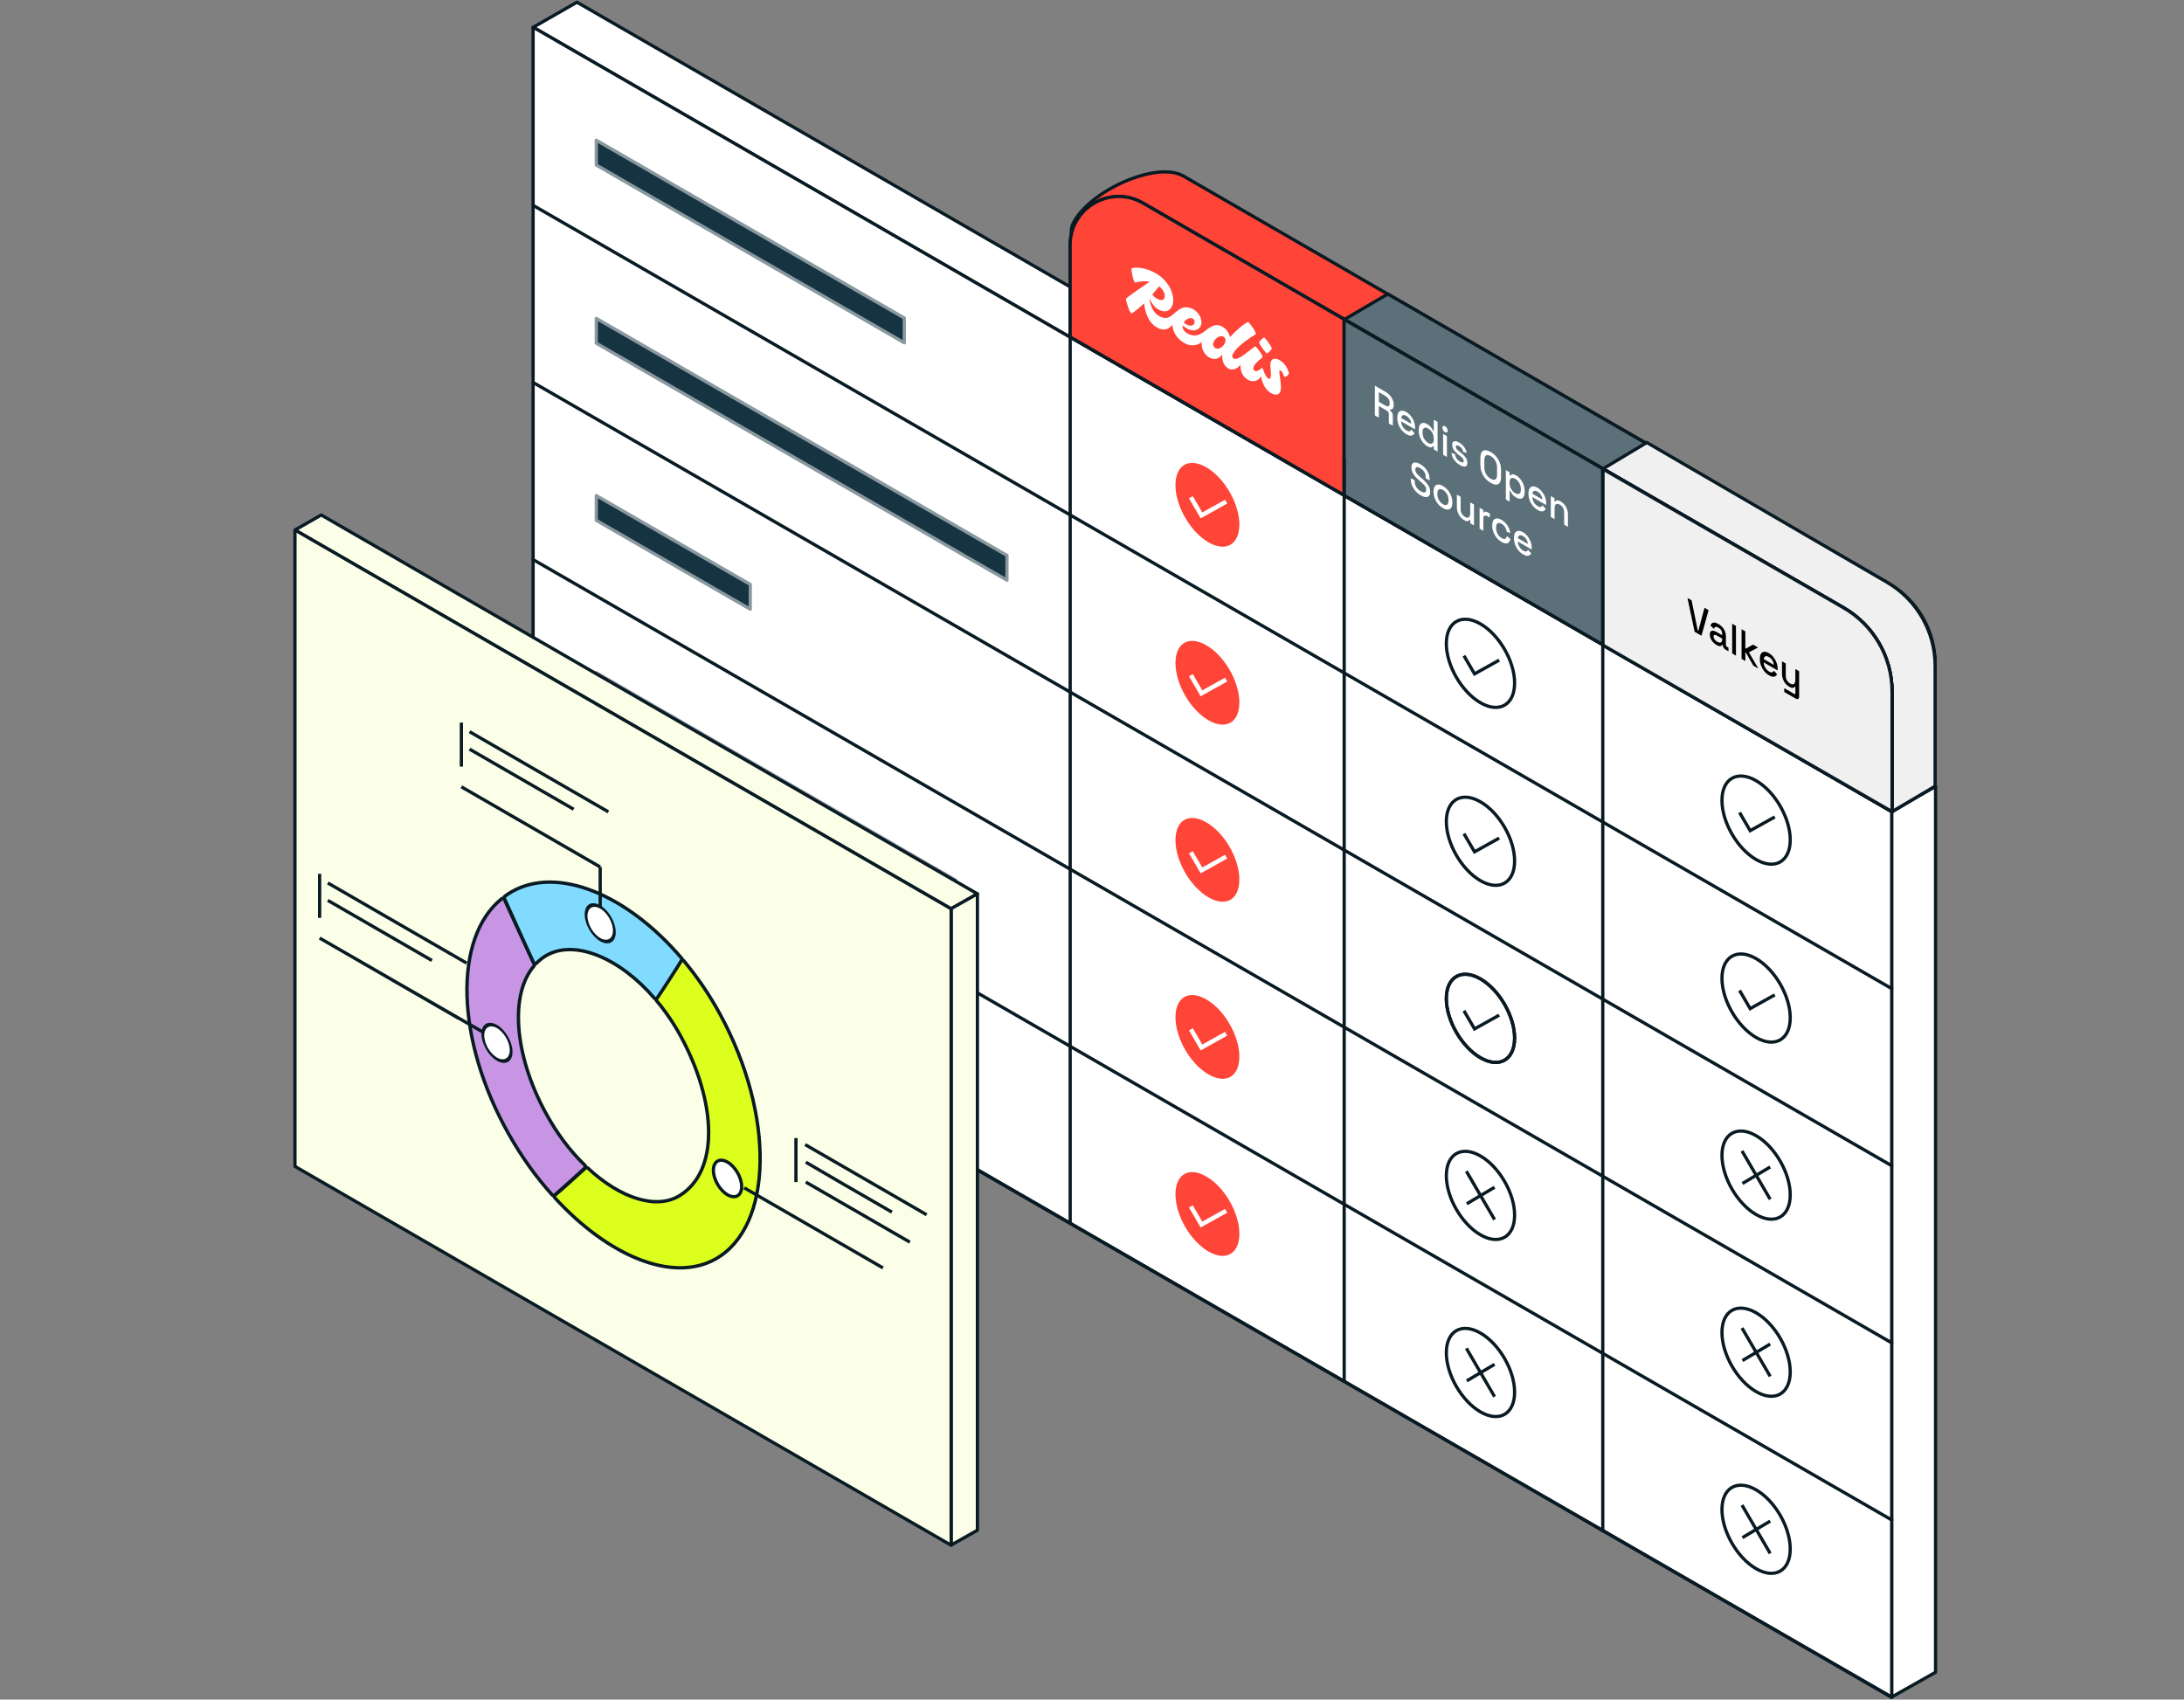 <svg xmlns="http://www.w3.org/2000/svg" fill="none" viewBox="0 0 496 386" height="386" width="496">
<rect x="0" y="0" width="496" height="386" fill="#808080" stroke="none"/>
<path stroke-linejoin="round" stroke-linecap="round" stroke-width="0.734" stroke="#091A23" fill="white" d="M121.083 6.203L429.626 184.297L439.573 178.6L131.029 0.5L121.083 6.203Z"></path>
<path stroke-linejoin="round" stroke-linecap="round" stroke-width="0.734" stroke="#091A23" fill="white" d="M429.599 385.417L439.576 379.789V178.6L429.599 184.222L429.599 385.417Z"></path>
<path stroke-linejoin="round" stroke-linecap="round" stroke-width="0.734" stroke="#091A23" fill="white" d="M121.071 207.386L429.62 385.5V184.296L121.071 6.176L121.071 207.386Z"></path>
<path stroke-miterlimit="10" stroke-width="0.734" stroke="#091A23" d="M332.472 229.551L334.88 233.676L340.476 230.552M343.978 235.751C343.978 240.696 340.506 242.7 336.224 240.228C331.942 237.755 328.47 231.743 328.47 226.798C328.47 221.853 331.942 219.849 336.224 222.321C340.506 224.793 343.978 230.806 343.978 235.751Z"></path>
<path fill="#FF4438" d="M281.965 119.128C281.965 124.072 278.494 126.077 274.211 123.604C269.929 121.132 266.457 115.119 266.457 110.174C266.457 105.229 269.929 103.225 274.211 105.697C278.494 108.17 281.965 114.183 281.965 119.128Z"></path>
<path fill="#FF4438" d="M270.459 112.928L272.867 117.052L278.463 113.929"></path>
<path stroke-miterlimit="10" stroke="white" d="M270.459 112.928L272.867 117.052L278.463 113.929M281.965 119.128C281.965 124.072 278.494 126.077 274.211 123.604C269.929 121.132 266.457 115.119 266.457 110.174C266.457 105.229 269.929 103.225 274.211 105.697C278.494 108.17 281.965 114.183 281.965 119.128Z"></path>
<path fill="#FF4438" d="M281.965 159.54C281.965 164.484 278.494 166.489 274.211 164.016C269.929 161.544 266.457 155.531 266.457 150.586C266.457 145.641 269.929 143.637 274.211 146.109C278.494 148.582 281.965 154.595 281.965 159.54Z"></path>
<path fill="#FF4438" d="M270.459 153.34L272.867 157.464L278.463 154.341"></path>
<path stroke-miterlimit="10" stroke="white" d="M270.459 153.34L272.867 157.464L278.463 154.341M281.965 159.54C281.965 164.484 278.494 166.489 274.211 164.016C269.929 161.544 266.457 155.531 266.457 150.586C266.457 145.641 269.929 143.637 274.211 146.109C278.494 148.582 281.965 154.595 281.965 159.54Z"></path>
<path fill="#FF4438" d="M281.965 199.754C281.965 204.699 278.494 206.704 274.211 204.231C269.929 201.759 266.457 195.746 266.457 190.801C266.457 185.856 269.929 183.852 274.211 186.324C278.494 188.797 281.965 194.81 281.965 199.754Z"></path>
<path fill="#FF4438" d="M270.459 193.555L272.867 197.679L278.463 194.556"></path>
<path stroke-miterlimit="10" stroke="white" d="M270.459 193.555L272.867 197.679L278.463 194.556M281.965 199.754C281.965 204.699 278.494 206.704 274.211 204.231C269.929 201.759 266.457 195.746 266.457 190.801C266.457 185.856 269.929 183.852 274.211 186.324C278.494 188.797 281.965 194.81 281.965 199.754Z"></path>
<path fill="#FF4438" d="M281.965 239.969C281.965 244.914 278.494 246.919 274.211 244.446C269.929 241.974 266.457 235.961 266.457 231.016C266.457 226.071 269.929 224.067 274.211 226.539C278.494 229.012 281.965 235.025 281.965 239.969Z"></path>
<path fill="#FF4438" d="M270.459 233.77L272.867 237.894L278.463 234.771"></path>
<path stroke-miterlimit="10" stroke="white" d="M270.459 233.77L272.867 237.894L278.463 234.771M281.965 239.969C281.965 244.914 278.494 246.919 274.211 244.446C269.929 241.974 266.457 235.961 266.457 231.016C266.457 226.071 269.929 224.067 274.211 226.539C278.494 229.012 281.965 235.025 281.965 239.969Z"></path>
<path fill="#FF4438" d="M281.965 280.184C281.965 285.129 278.494 287.133 274.211 284.661C269.929 282.189 266.457 276.176 266.457 271.231C266.457 266.286 269.929 264.282 274.211 266.754C278.494 269.227 281.965 275.24 281.965 280.184Z"></path>
<path fill="#FF4438" d="M270.459 273.985L272.867 278.109L278.463 274.986"></path>
<path stroke-miterlimit="10" stroke="white" d="M270.459 273.985L272.867 278.109L278.463 274.986M281.965 280.184C281.965 285.129 278.494 287.133 274.211 284.661C269.929 282.189 266.457 276.176 266.457 271.231C266.457 266.286 269.929 264.282 274.211 266.754C278.494 269.227 281.965 275.24 281.965 280.184Z"></path>
<path stroke-linejoin="round" stroke-linecap="round" stroke-width="0.734" stroke="#091A23" fill="white" d="M429.612 184.298V157.071C429.612 149.203 425.414 141.932 418.6 137.998L367.401 108.437L321.709 82.056C314.368 77.817 305.191 83.116 305.191 91.593L305.191 112.464L367.401 148.381L429.612 184.298Z"></path>
<path stroke-linejoin="round" stroke-linecap="round" stroke-width="0.734" stroke="#091A23" fill="#FF4438" d="M429.609 184.298V157.072C429.609 149.203 425.411 141.932 418.597 137.998L367.398 108.438L367.398 148.381L429.609 184.298Z"></path>
<path stroke-linejoin="round" stroke-linecap="round" stroke-width="0.734" stroke="#091A23" fill="#FF4438" d="M439.478 178.547V150.752C439.478 143.235 435.469 136.289 428.959 132.528L268.784 39.995C262.585 36.414 247.185 43.495 243.686 50.782C242.842 52.541 243.489 54.534 244.473 56.219L252.997 70.82L242.971 76.457L341.367 133.143L429.737 184.302L439.478 178.547Z"></path>
<path stroke-linejoin="round" stroke-linecap="round" stroke-width="0.734" stroke="#091A23" fill="#5C707A" d="M439.479 178.548V151.316C439.479 143.45 435.284 136.182 428.473 132.246L315.164 66.774L305.319 72.562V112.453L429.738 184.302L439.479 178.548Z"></path>
<path stroke-linejoin="round" stroke-linecap="round" stroke-width="0.734" stroke="#091A23" fill="#F0F0F0" d="M439.479 178.548V151.271C439.479 143.429 435.309 136.179 428.532 132.235L374 100.5L364 106.5V146.5L429.738 184.302L439.479 178.548Z"></path>
<path stroke-linejoin="round" stroke-linecap="round" stroke-width="0.734" stroke="#091A23" fill="white" d="M429.692 184.328V157.098C429.692 149.231 425.497 141.962 418.685 138.027L305.248 72.49L259.556 46.109C252.214 41.87 243.037 47.169 243.037 55.646L243.037 76.517L305.248 112.434L429.692 184.328Z"></path>
<path stroke-linejoin="round" stroke-linecap="round" stroke-width="0.734" stroke="#091A23" fill="#FF4438" d="M429.692 184.328V157.099C429.692 149.232 425.496 141.962 418.684 138.027L336.365 90.479L259.558 46.114C252.216 41.874 243.037 47.172 243.037 55.65L243.037 76.517L336.365 130.423L429.692 184.328Z"></path>
<path stroke-linejoin="round" stroke-linecap="round" stroke-width="0.734" stroke="#091A23" fill="#5C707A" d="M429.697 184.328V157.102C429.697 149.233 425.499 141.962 418.684 138.028L305.239 72.539L305.239 112.483L429.697 184.328Z"></path>
<path stroke-linejoin="round" stroke-linecap="round" stroke-width="0.734" stroke="#091A23" fill="#F0F0F0" d="M429.697 184.328V157.109C429.697 149.236 425.495 141.962 418.675 138.029L364 106.5V146.5L429.697 184.328Z"></path>
<path stroke-width="0.734" stroke="#091A23" d="M364 106L364 348"></path>
<path stroke-linejoin="round" stroke-linecap="round" stroke-width="0.734" stroke="#091A23" d="M121.095 46.65L429.62 224.523"></path>
<path stroke-linejoin="round" stroke-linecap="round" stroke-width="0.734" stroke="#091A23" d="M121.095 86.876L429.62 264.749"></path>
<path stroke-linejoin="round" stroke-linecap="round" stroke-width="0.734" stroke="#091A23" d="M121.095 127.1L429.62 304.974"></path>
<path stroke-linejoin="round" stroke-linecap="round" stroke-width="0.734" stroke="#091A23" d="M121.095 167.325L429.62 345.198"></path>
<path stroke-linejoin="round" stroke-linecap="round" stroke-width="0.734" stroke="#091A23" d="M121.095 207.55L429.62 385.423"></path>
<path stroke-linejoin="round" stroke-linecap="round" stroke-width="0.734" stroke="#8A99A0" fill="#163341" d="M135.416 31.845L135.412 37.476L182.051 64.393L205.37 77.851L205.374 72.225L182.055 58.765L135.416 31.845Z"></path>
<path stroke-linejoin="round" stroke-linecap="round" stroke-width="0.734" stroke="#8A99A0" fill="#163341" d="M135.412 77.938L228.69 131.772L228.694 126.147L135.416 72.308L135.412 77.938Z"></path>
<path stroke-linejoin="round" stroke-linecap="round" stroke-width="0.734" stroke="#8A99A0" fill="#163341" d="M135.416 112.542L135.412 118.172L158.731 131.631L170.391 138.36L170.395 132.732L158.735 126.002L135.416 112.542Z"></path>
<path stroke-linejoin="round" stroke-linecap="round" stroke-width="0.734" stroke="#8A99A0" fill="#163341" d="M135.416 152.778L135.412 158.409L182.051 185.325L205.37 198.784L217.03 205.513L217.034 199.888L205.374 193.158L182.055 179.698L135.416 152.778Z"></path>
<path stroke-linejoin="round" stroke-linecap="round" stroke-width="0.734" stroke="#091A23" fill="#163341" d="M135.416 193.015L135.412 198.646L182.051 225.562L205.37 239.021L205.374 233.395L182.055 219.935L135.416 193.015Z"></path>
<path stroke-width="0.734" stroke="#091A23" d="M305.274 104.065L305.274 313.888"></path>
<path stroke-width="0.734" stroke="#091A23" d="M243.043 76.787V278.063"></path>
<path stroke-miterlimit="10" stroke-width="0.734" stroke="#091A23" d="M395.069 184.531L397.476 188.655L403.073 185.532M406.574 190.731C406.574 195.676 403.103 197.68 398.821 195.208C394.538 192.735 391.067 186.722 391.067 181.778C391.067 176.833 394.538 174.829 398.821 177.301C403.103 179.773 406.574 185.786 406.574 190.731Z"></path>
<path stroke-miterlimit="10" stroke-width="0.734" stroke="#091A23" d="M395.069 224.943L397.476 229.067L403.073 225.944M406.574 231.143C406.574 236.088 403.103 238.092 398.821 235.62C394.538 233.147 391.067 227.135 391.067 222.19C391.067 217.245 394.538 215.241 398.821 217.713C403.103 220.185 406.574 226.198 406.574 231.143Z"></path>
<path stroke-miterlimit="10" stroke-width="0.734" stroke="#091A23" d="M395.713 268.785L402.022 265.033M395.619 261.39L402.023 272.372M406.574 271.358C406.574 276.303 403.103 278.307 398.821 275.835C394.538 273.362 391.067 267.349 391.067 262.405C391.067 257.46 394.538 255.456 398.821 257.928C403.103 260.4 406.574 266.413 406.574 271.358Z"></path>
<path stroke-miterlimit="10" stroke-width="0.734" stroke="#091A23" d="M395.713 309L402.022 305.248M395.619 301.605L402.023 312.587M406.574 311.573C406.574 316.518 403.103 318.522 398.821 316.05C394.538 313.577 391.067 307.564 391.067 302.62C391.067 297.675 394.538 295.67 398.821 298.143C403.103 300.615 406.574 306.628 406.574 311.573Z"></path>
<path stroke-miterlimit="10" stroke-width="0.734" stroke="#091A23" d="M395.713 349.215L402.022 345.463M395.619 341.82L402.023 352.802M406.574 351.788C406.574 356.733 403.103 358.737 398.821 356.265C394.538 353.792 391.067 347.779 391.067 342.834C391.067 337.89 394.538 335.885 398.821 338.358C403.103 340.83 406.574 346.843 406.574 351.788Z"></path>
<path stroke-miterlimit="10" stroke-width="0.734" stroke="#091A23" d="M332.472 148.924L334.88 153.049L340.476 149.925M343.978 155.124C343.978 160.069 340.506 162.073 336.224 159.601C331.942 157.128 328.47 151.116 328.47 146.171C328.47 141.226 331.942 139.222 336.224 141.694C340.506 144.167 343.978 150.179 343.978 155.124Z"></path>
<path stroke-miterlimit="10" stroke-width="0.734" stroke="#091A23" d="M332.472 189.337L334.88 193.461L340.476 190.338M343.978 195.536C343.978 200.481 340.506 202.485 336.224 200.013C331.942 197.541 328.47 191.528 328.47 186.583C328.47 181.638 331.942 179.634 336.224 182.106C340.506 184.579 343.978 190.591 343.978 195.536Z"></path>
<path stroke-miterlimit="10" stroke-width="0.734" stroke="#091A23" d="M343.978 235.751C343.978 240.696 340.506 242.7 336.224 240.228C331.942 237.755 328.47 231.743 328.47 226.798C328.47 221.853 331.942 219.849 336.224 222.321C340.506 224.793 343.978 230.806 343.978 235.751Z"></path>
<path stroke-miterlimit="10" stroke-width="0.734" stroke="#091A23" d="M333.117 273.393L339.426 269.641M333.022 265.998L339.426 276.98M343.978 275.966C343.978 280.911 340.506 282.915 336.224 280.443C331.942 277.97 328.47 271.957 328.47 267.013C328.47 262.068 331.942 260.064 336.224 262.536C340.506 265.008 343.978 271.021 343.978 275.966Z"></path>
<path stroke-miterlimit="10" stroke-width="0.734" stroke="#091A23" d="M333.117 313.608L339.426 309.856M333.022 306.213L339.426 317.195M343.978 316.181C343.978 321.126 340.506 323.13 336.224 320.658C331.942 318.185 328.47 312.172 328.47 307.228C328.47 302.283 331.942 300.278 336.224 302.751C340.506 305.223 343.978 311.236 343.978 316.181Z"></path>
<g clip-path="url(#clip0_126_2479)">
<path fill="white" d="M283.469 73.091C284.602 74.298 285.415 75.854 285.192 75.946C284.346 76.343 281.523 78.268 280.406 79.742C280.119 80.129 279.848 80.58 279.848 80.875C279.848 81.151 279.991 81.326 280.151 81.419C281.203 82.026 283.709 79.53 285.128 78.618C286.022 79.557 286.931 80.985 286.707 81.169C285.527 82.109 284.634 82.92 284.634 83.675C284.634 83.877 284.697 84.044 284.936 84.182C285.383 84.44 285.798 84.218 286.484 83.638C286.628 83.518 286.804 83.62 286.915 83.997C287.219 85.019 287.665 85.738 288.016 85.941C288.431 86.18 288.638 85.877 288.638 85.232C288.638 84.458 288.495 83.38 288.494 82.938C288.494 81.446 289.452 81.133 290.649 81.823C291.542 82.339 292.339 83.297 292.722 84.752C292.611 85.314 291.94 85.628 291.653 85.572C291.414 84.845 291.143 84.339 290.888 84.191C290.569 84.007 290.553 84.255 290.553 84.587C290.553 85.176 290.92 86.678 290.92 88.023C290.92 89.497 290.026 90.067 288.654 89.275C287.398 88.55 286.703 87.198 286.394 85.5C285.573 86.724 284.373 86.804 283.453 86.273C282.015 85.442 281.677 84.019 281.711 82.794C281.133 83.64 280.02 84.291 278.954 83.675C277.865 83.046 277.48 81.73 277.569 80.506C276.916 81.532 275.736 81.817 274.598 81.16C273.364 80.448 272.753 78.962 272.951 77.673C272.12 78.372 270.574 78.837 268.967 77.909C267.134 76.851 266.336 75.249 266.242 73.764C265.357 74.891 264.165 75.191 262.745 74.371C260.695 73.188 259.962 70.66 259.855 68.877C259.095 69.613 258.24 70.338 257.192 71.092C257.081 71.157 256.985 71.175 256.874 71.111C256.507 70.898 255.757 68.587 255.709 67.859C256.135 67.342 259.611 65.018 261.059 63.989C260.08 63.765 259.071 63.862 257.799 64.184C257.575 64.239 256.953 62.204 256.969 60.923C258.437 60.518 260.67 61.016 262.473 62.056C264.994 63.512 266.446 65.971 266.446 68.218C266.446 70.097 265.09 71.378 263.112 70.31C262.083 69.747 261.424 68.7 261.087 67.682C261.127 68.978 261.7 70.877 263.239 71.765C265.026 72.797 265.824 71.931 267.164 70.771C268.185 69.905 269.366 69.296 271.089 70.291C272.142 70.899 272.86 72.069 272.86 73.211C272.859 74.593 271.456 75.698 269.494 74.566C269.158 74.372 268.852 74.144 268.594 73.894C268.588 73.948 268.584 74.004 268.584 74.059C268.584 74.703 268.792 75.21 269.701 75.735C271.041 76.509 272.301 76.316 273.833 75.045C275.333 73.792 276.465 73.524 277.662 74.215C278.469 74.681 279.083 75.541 279.353 76.548C280.957 74.8 282.317 73.69 283.469 73.091ZM277.87 76.472C276.928 75.928 275.509 77.172 275.508 78.203C275.508 78.535 275.667 78.848 276.002 79.041C277.039 79.64 278.332 78.213 278.332 77.329C278.332 76.96 278.157 76.638 277.87 76.472ZM270.897 72.373C270.257 72.004 269.291 72.483 268.837 73.223C269.005 73.394 269.202 73.549 269.413 73.671C270.546 74.326 271.312 73.773 271.312 73.109C271.312 72.815 271.153 72.521 270.897 72.373ZM263.229 65.038C262.692 65.697 262.192 66.314 261.687 66.906C261.961 67.243 262.309 67.581 262.761 67.841C263.606 68.33 264.531 68.329 264.532 67.243C264.532 66.583 264.177 65.77 263.229 65.038ZM287.107 76.611C288.064 77.624 288.957 79.079 288.829 79.245C288.462 79.733 287.904 80.203 287.697 80.322C286.74 79.309 285.846 77.873 285.973 77.688C286.324 77.172 286.899 76.73 287.107 76.611Z"></path>
</g>
<path fill="black" d="M384.859 143.477L383.233 135.801L384.167 136.34L385.584 143.241L385.692 143.304L387.101 138.034L388.035 138.573L386.417 144.377L384.859 143.477ZM389.851 146.494C389.557 146.324 389.293 146.114 389.059 145.864C388.831 145.617 388.648 145.341 388.509 145.036C388.376 144.734 388.309 144.423 388.309 144.102C388.309 143.775 388.376 143.544 388.509 143.409C388.648 143.271 388.834 143.215 389.068 143.241C389.307 143.27 389.576 143.371 389.876 143.544L391.126 144.266V143.958C391.126 143.682 391.054 143.419 390.91 143.169C390.765 142.919 390.543 142.707 390.243 142.534C389.948 142.364 389.723 142.314 389.568 142.384C389.412 142.455 389.309 142.604 389.259 142.832L388.459 142.072C388.526 141.853 388.631 141.683 388.776 141.561C388.926 141.436 389.123 141.38 389.368 141.393C389.612 141.406 389.907 141.512 390.251 141.711C390.785 142.019 391.204 142.418 391.51 142.909C391.816 143.4 391.968 143.934 391.968 144.512V146.465C391.968 146.658 392.046 146.799 392.202 146.889L392.552 147.091V147.919L391.91 147.548C391.715 147.436 391.557 147.287 391.435 147.101C391.313 146.915 391.251 146.722 391.251 146.523V146.494L391.126 146.422C391.082 146.493 391.015 146.566 390.926 146.643C390.837 146.72 390.707 146.757 390.535 146.754C390.362 146.745 390.135 146.658 389.851 146.494ZM389.976 145.748C390.321 145.947 390.599 145.995 390.81 145.893C391.021 145.784 391.126 145.53 391.126 145.132V145.036L389.926 144.343C389.698 144.212 389.515 144.163 389.376 144.199C389.237 144.228 389.168 144.351 389.168 144.569C389.168 144.787 389.24 145.002 389.384 145.214C389.529 145.426 389.726 145.604 389.976 145.748ZM393.387 148.401V141.663L394.245 142.159V148.896L393.387 148.401ZM395.519 149.632V142.895L396.378 143.39V147.231L396.511 147.308L398.128 146.393L399.27 147.053L397.195 148.155L399.337 151.836L398.203 151.182L396.511 148.232L396.378 148.155V150.128L395.519 149.632ZM401.758 153.369C401.341 153.128 400.977 152.819 400.666 152.44C400.355 152.055 400.11 151.628 399.933 151.16C399.76 150.688 399.674 150.209 399.674 149.721V149.605C399.674 149.111 399.76 148.731 399.933 148.465C400.105 148.192 400.344 148.045 400.649 148.022C400.961 147.996 401.319 148.101 401.725 148.335C402.119 148.563 402.464 148.864 402.758 149.24C403.058 149.612 403.292 150.026 403.459 150.481C403.625 150.937 403.709 151.405 403.709 151.887V152.262L400.549 150.438C400.561 150.861 400.68 151.264 400.908 151.646C401.141 152.024 401.43 152.313 401.775 152.512C402.097 152.698 402.339 152.754 402.5 152.681C402.667 152.61 402.794 152.491 402.883 152.324L403.592 153.157C403.514 153.292 403.4 153.415 403.25 153.528C403.106 153.643 402.914 153.699 402.675 153.696C402.436 153.693 402.13 153.584 401.758 153.369ZM400.558 149.682L402.833 150.996C402.811 150.624 402.7 150.281 402.5 149.966C402.3 149.645 402.039 149.392 401.716 149.206C401.394 149.02 401.13 148.97 400.925 149.057C400.725 149.14 400.602 149.349 400.558 149.682ZM405.217 157.156V156.29L407.509 157.613C407.665 157.703 407.743 157.652 407.743 157.459V155.996L407.609 155.919C407.559 156.019 407.482 156.099 407.376 156.16C407.276 156.218 407.14 156.235 406.968 156.213C406.795 156.19 406.579 156.104 406.317 155.953C406.006 155.773 405.728 155.533 405.484 155.231C405.239 154.93 405.048 154.591 404.909 154.216C404.77 153.84 404.7 153.45 404.7 153.046V150.188L405.559 150.683V153.465C405.559 153.876 405.648 154.232 405.826 154.533C406.004 154.828 406.251 155.067 406.568 155.25C406.918 155.452 407.198 155.48 407.409 155.332C407.626 155.188 407.735 154.859 407.735 154.346V151.939L408.593 152.435V158.152C408.593 158.441 408.518 158.629 408.368 158.715C408.224 158.805 408.023 158.776 407.768 158.629L405.217 157.156Z"></path>
<path fill="white" d="M312.244 94.337V87.6L314.695 89.015C315.056 89.223 315.373 89.48 315.645 89.785C315.923 90.086 316.137 90.415 316.287 90.771C316.443 91.13 316.521 91.496 316.521 91.868V91.974C316.521 92.398 316.432 92.687 316.254 92.841C316.082 92.991 315.87 93.046 315.62 93.004V93.158C315.831 93.293 316.001 93.474 316.129 93.702C316.257 93.923 316.32 94.175 316.32 94.458V96.691L315.412 96.166V94.077C315.412 93.904 315.373 93.744 315.295 93.596C315.217 93.449 315.092 93.325 314.92 93.226L313.145 92.201V94.857L312.244 94.337ZM313.145 91.257L314.595 92.095C314.917 92.281 315.167 92.332 315.345 92.249C315.523 92.159 315.612 91.95 315.612 91.623V91.546C315.612 91.219 315.523 90.911 315.345 90.622C315.173 90.33 314.923 90.089 314.595 89.9L313.145 89.063V91.257ZM319.42 98.615C319.003 98.374 318.639 98.065 318.328 97.686C318.017 97.301 317.772 96.874 317.594 96.406C317.422 95.934 317.336 95.455 317.336 94.967V94.851C317.336 94.357 317.422 93.977 317.594 93.711C317.767 93.438 318.006 93.291 318.311 93.268C318.622 93.242 318.981 93.347 319.387 93.581C319.781 93.809 320.126 94.11 320.42 94.486C320.72 94.858 320.954 95.272 321.12 95.727C321.287 96.183 321.37 96.651 321.37 97.132V97.508L318.211 95.684C318.222 96.108 318.342 96.51 318.57 96.892C318.803 97.27 319.092 97.559 319.437 97.758C319.759 97.944 320.001 98 320.162 97.927C320.328 97.856 320.456 97.737 320.545 97.57L321.254 98.403C321.176 98.538 321.062 98.661 320.912 98.774C320.767 98.889 320.576 98.945 320.337 98.942C320.098 98.939 319.792 98.83 319.42 98.615ZM318.22 94.928L320.495 96.242C320.473 95.87 320.362 95.527 320.162 95.212C319.962 94.891 319.701 94.638 319.378 94.452C319.056 94.266 318.792 94.216 318.586 94.303C318.386 94.386 318.264 94.595 318.22 94.928ZM324.104 101.319C323.765 101.124 323.451 100.846 323.162 100.487C322.873 100.127 322.64 99.717 322.462 99.255C322.29 98.79 322.204 98.3 322.204 97.787V97.643C322.204 97.136 322.29 96.749 322.462 96.483C322.635 96.216 322.865 96.07 323.154 96.045C323.443 96.019 323.76 96.106 324.104 96.305C324.371 96.459 324.593 96.626 324.771 96.805C324.955 96.988 325.105 97.174 325.221 97.364C325.338 97.546 325.427 97.72 325.488 97.883L325.621 97.96V95.323L326.48 95.819V102.556L325.638 102.07V101.396L325.505 101.319C325.399 101.464 325.238 101.557 325.021 101.598C324.81 101.643 324.504 101.55 324.104 101.319ZM324.346 100.593C324.718 100.808 325.024 100.846 325.263 100.708C325.507 100.573 325.63 100.249 325.63 99.736V99.649C325.63 99.142 325.51 98.682 325.271 98.268C325.032 97.854 324.724 97.538 324.346 97.32C323.979 97.108 323.674 97.07 323.429 97.205C323.19 97.343 323.071 97.665 323.071 98.172V98.259C323.071 98.772 323.19 99.236 323.429 99.649C323.674 100.066 323.979 100.381 324.346 100.593ZM327.744 103.286V98.541L328.602 99.036V103.782L327.744 103.286ZM328.177 98.146C328.011 98.05 327.869 97.907 327.752 97.718C327.641 97.525 327.585 97.33 327.585 97.131C327.585 96.932 327.641 96.803 327.752 96.746C327.869 96.685 328.011 96.702 328.177 96.799C328.35 96.898 328.491 97.044 328.602 97.237C328.714 97.423 328.769 97.615 328.769 97.814C328.769 98.013 328.714 98.144 328.602 98.209C328.491 98.266 328.35 98.246 328.177 98.146ZM331.56 105.624C331.038 105.322 330.604 104.937 330.26 104.469C329.915 104.001 329.704 103.471 329.626 102.881L330.427 103.122C330.471 103.41 330.546 103.662 330.652 103.877C330.757 104.092 330.888 104.277 331.043 104.431C331.205 104.588 331.377 104.719 331.56 104.825C331.833 104.982 332.041 105.042 332.185 105.003C332.335 104.968 332.411 104.854 332.411 104.662C332.411 104.469 332.341 104.288 332.202 104.118C332.063 103.948 331.858 103.755 331.585 103.54L331.302 103.319C331.024 103.101 330.771 102.871 330.543 102.631C330.316 102.39 330.135 102.135 330.002 101.865C329.868 101.596 329.802 101.31 329.802 101.009C329.802 100.56 329.946 100.297 330.235 100.22C330.524 100.136 330.907 100.232 331.385 100.508C331.846 100.775 332.224 101.115 332.519 101.529C332.819 101.939 333.013 102.376 333.102 102.838L332.302 102.635C332.252 102.318 332.147 102.055 331.985 101.846C331.824 101.631 331.624 101.455 331.385 101.317C331.152 101.182 330.968 101.128 330.835 101.153C330.702 101.172 330.635 101.272 330.635 101.452C330.635 101.644 330.699 101.822 330.827 101.986C330.96 102.153 331.138 102.323 331.36 102.496L331.652 102.722C331.947 102.95 332.216 103.186 332.461 103.43C332.705 103.673 332.897 103.932 333.036 104.204C333.18 104.48 333.252 104.779 333.252 105.099C333.252 105.574 333.1 105.855 332.794 105.942C332.488 106.028 332.077 105.922 331.56 105.624ZM338.548 109.658C337.831 109.244 337.261 108.685 336.839 107.979C336.417 107.266 336.205 106.471 336.205 105.592V104.013C336.205 103.134 336.417 102.585 336.839 102.367C337.261 102.143 337.831 102.237 338.548 102.651C339.265 103.065 339.834 103.628 340.256 104.34C340.684 105.049 340.898 105.844 340.898 106.723V108.301C340.898 109.18 340.684 109.73 340.256 109.952C339.834 110.17 339.265 110.072 338.548 109.658ZM338.548 108.725C339.009 108.991 339.365 109.042 339.615 108.879C339.865 108.709 339.99 108.354 339.99 107.815V106.16C339.99 105.621 339.865 105.125 339.615 104.672C339.365 104.214 339.009 103.851 338.548 103.585C338.098 103.325 337.745 103.278 337.489 103.445C337.233 103.606 337.106 103.955 337.106 104.494V106.15C337.106 106.689 337.233 107.189 337.489 107.651C337.745 108.107 338.098 108.465 338.548 108.725ZM341.989 113.435V106.765L342.831 107.251V107.935L342.964 108.012C343.07 107.861 343.228 107.763 343.439 107.718C343.656 107.676 343.965 107.771 344.365 108.002C344.709 108.201 345.023 108.478 345.307 108.835C345.596 109.194 345.826 109.606 345.998 110.071C346.176 110.533 346.265 111.021 346.265 111.534V111.679C346.265 112.192 346.179 112.582 346.007 112.848C345.834 113.108 345.604 113.251 345.315 113.277C345.026 113.302 344.709 113.216 344.365 113.017C344.098 112.863 343.873 112.694 343.689 112.511C343.506 112.328 343.359 112.147 343.248 111.968C343.137 111.781 343.048 111.605 342.981 111.438L342.848 111.361V113.931L341.989 113.435ZM344.115 112.006C344.492 112.224 344.801 112.264 345.04 112.126C345.279 111.988 345.398 111.663 345.398 111.149V111.063C345.398 110.556 345.276 110.094 345.031 109.677C344.793 109.263 344.487 108.948 344.115 108.734C343.748 108.522 343.442 108.483 343.198 108.618C342.959 108.756 342.839 109.078 342.839 109.585V109.672C342.839 110.185 342.959 110.649 343.198 111.063C343.442 111.48 343.748 111.794 344.115 112.006ZM349.213 115.816C348.796 115.575 348.432 115.265 348.121 114.887C347.81 114.502 347.565 114.075 347.387 113.607C347.215 113.135 347.129 112.656 347.129 112.168V112.052C347.129 111.558 347.215 111.178 347.387 110.912C347.56 110.639 347.799 110.491 348.104 110.469C348.415 110.443 348.774 110.548 349.179 110.782C349.574 111.01 349.919 111.311 350.213 111.687C350.513 112.059 350.747 112.473 350.913 112.928C351.08 113.384 351.163 113.852 351.163 114.333V114.709L348.004 112.885C348.015 113.308 348.135 113.711 348.363 114.093C348.596 114.471 348.885 114.76 349.229 114.959C349.552 115.145 349.793 115.201 349.955 115.128C350.121 115.057 350.249 114.938 350.338 114.771L351.047 115.604C350.969 115.739 350.855 115.862 350.705 115.975C350.56 116.09 350.369 116.146 350.13 116.143C349.891 116.14 349.585 116.031 349.213 115.816ZM348.012 112.129L350.288 113.443C350.266 113.071 350.155 112.728 349.955 112.413C349.755 112.092 349.493 111.839 349.171 111.653C348.849 111.467 348.585 111.417 348.379 111.504C348.179 111.587 348.057 111.796 348.012 112.129ZM352.197 117.404V112.659L353.039 113.145V113.857L353.172 113.934C353.25 113.786 353.389 113.687 353.589 113.636C353.789 113.584 354.086 113.672 354.481 113.9C354.792 114.08 355.067 114.319 355.306 114.617C355.55 114.919 355.742 115.257 355.881 115.633C356.02 116.002 356.089 116.392 356.089 116.802V119.651L355.231 119.156V116.384C355.231 115.973 355.142 115.62 354.964 115.325C354.786 115.023 354.542 114.783 354.231 114.603C353.875 114.398 353.589 114.367 353.372 114.511C353.161 114.659 353.055 114.989 353.055 115.503V117.899L352.197 117.404ZM322.653 112.482C322.214 112.228 321.825 111.914 321.486 111.538C321.147 111.163 320.881 110.746 320.686 110.287C320.497 109.825 320.403 109.344 320.403 108.843V108.603L321.295 109.118V109.358C321.295 109.833 321.417 110.26 321.661 110.638C321.911 111.02 322.242 111.33 322.653 111.567C323.07 111.808 323.384 111.89 323.595 111.813C323.806 111.729 323.912 111.527 323.912 111.206C323.912 110.995 323.862 110.792 323.762 110.6C323.662 110.407 323.52 110.22 323.337 110.037C323.153 109.848 322.934 109.644 322.678 109.426L322.37 109.161C321.998 108.843 321.672 108.531 321.395 108.223C321.122 107.911 320.911 107.587 320.761 107.25C320.611 106.914 320.536 106.549 320.536 106.158C320.536 105.76 320.619 105.468 320.786 105.282C320.958 105.099 321.195 105.017 321.495 105.037C321.795 105.056 322.148 105.183 322.553 105.417C322.959 105.651 323.32 105.94 323.637 106.283C323.959 106.63 324.212 107.013 324.395 107.433C324.579 107.854 324.67 108.301 324.67 108.776V109.122L323.779 108.608V108.261C323.779 107.972 323.726 107.708 323.62 107.467C323.52 107.23 323.378 107.016 323.195 106.827C323.012 106.638 322.798 106.472 322.553 106.331C322.198 106.126 321.92 106.052 321.72 106.11C321.525 106.164 321.428 106.342 321.428 106.644C321.428 106.849 321.47 107.043 321.553 107.226C321.642 107.406 321.77 107.586 321.936 107.765C322.103 107.945 322.312 108.139 322.562 108.348L322.87 108.612C323.248 108.927 323.581 109.244 323.87 109.565C324.159 109.88 324.387 110.213 324.554 110.566C324.721 110.919 324.804 111.298 324.804 111.702C324.804 112.106 324.715 112.408 324.537 112.607C324.365 112.809 324.118 112.903 323.795 112.891C323.473 112.871 323.092 112.735 322.653 112.482ZM327.699 115.395C327.288 115.158 326.921 114.85 326.599 114.471C326.282 114.089 326.032 113.662 325.849 113.191C325.666 112.719 325.574 112.233 325.574 111.733V111.588C325.574 111.088 325.666 110.711 325.849 110.457C326.032 110.197 326.282 110.06 326.599 110.043C326.921 110.031 327.288 110.143 327.699 110.38C328.111 110.618 328.477 110.929 328.8 111.314C329.122 111.699 329.375 112.127 329.558 112.599C329.742 113.064 329.833 113.547 329.833 114.047V114.192C329.833 114.692 329.742 115.073 329.558 115.332C329.375 115.592 329.122 115.729 328.8 115.741C328.477 115.748 328.111 115.632 327.699 115.395ZM327.699 114.509C328.077 114.728 328.383 114.766 328.616 114.625C328.855 114.481 328.975 114.161 328.975 113.667V113.581C328.975 113.087 328.858 112.634 328.625 112.224C328.391 111.806 328.083 111.487 327.699 111.266C327.327 111.051 327.021 111.016 326.782 111.16C326.549 111.301 326.432 111.619 326.432 112.113V112.199C326.432 112.694 326.549 113.149 326.782 113.566C327.021 113.98 327.327 114.294 327.699 114.509ZM332.478 118.106C332.166 117.926 331.889 117.685 331.644 117.384C331.4 117.082 331.208 116.744 331.069 116.368C330.93 115.993 330.861 115.6 330.861 115.189V112.34L331.719 112.836V115.617C331.719 116.028 331.808 116.384 331.986 116.686C332.164 116.981 332.411 117.22 332.728 117.403C333.078 117.605 333.358 117.632 333.57 117.485C333.786 117.334 333.895 117.002 333.895 116.489V114.092L334.753 114.588V119.333L333.911 118.847V118.134L333.778 118.057C333.7 118.205 333.561 118.308 333.361 118.365C333.161 118.417 332.867 118.33 332.478 118.106ZM336.022 120.065V115.32L336.864 115.806V116.365L336.998 116.442C337.064 116.281 337.17 116.198 337.314 116.191C337.464 116.182 337.648 116.24 337.864 116.365L338.356 116.649V117.544L337.831 117.241C337.553 117.08 337.325 117.038 337.148 117.115C336.97 117.186 336.881 117.404 336.881 117.77V120.561L336.022 120.065ZM341.008 123.079C340.614 122.851 340.255 122.548 339.933 122.169C339.616 121.794 339.363 121.369 339.174 120.894C338.991 120.422 338.899 119.93 338.899 119.416V119.291C338.899 118.778 338.991 118.395 339.174 118.141C339.363 117.884 339.616 117.751 339.933 117.742C340.255 117.729 340.614 117.836 341.008 118.064C341.403 118.292 341.739 118.569 342.017 118.897C342.295 119.224 342.517 119.574 342.684 119.946C342.856 120.321 342.967 120.69 343.017 121.053L342.183 120.774C342.156 120.546 342.097 120.32 342.008 120.095C341.919 119.87 341.794 119.66 341.633 119.465C341.472 119.269 341.269 119.1 341.025 118.959C340.786 118.821 340.569 118.76 340.375 118.776C340.186 118.789 340.036 118.882 339.925 119.055C339.813 119.222 339.758 119.473 339.758 119.806V119.893C339.758 120.227 339.813 120.544 339.925 120.846C340.036 121.147 340.186 121.414 340.375 121.645C340.569 121.879 340.786 122.065 341.025 122.203C341.386 122.411 341.661 122.464 341.85 122.362C342.039 122.253 342.158 122.046 342.208 121.741L343.042 122.443C342.975 122.732 342.856 122.965 342.684 123.141C342.517 123.321 342.295 123.414 342.017 123.42C341.739 123.42 341.403 123.307 341.008 123.079ZM345.916 125.912C345.499 125.672 345.135 125.362 344.824 124.984C344.513 124.599 344.268 124.172 344.091 123.703C343.918 123.232 343.832 122.752 343.832 122.264V122.149C343.832 121.655 343.918 121.275 344.091 121.008C344.263 120.736 344.502 120.588 344.807 120.566C345.119 120.54 345.477 120.644 345.883 120.878C346.277 121.106 346.622 121.408 346.916 121.783C347.216 122.155 347.45 122.569 347.616 123.025C347.783 123.48 347.867 123.949 347.867 124.43V124.805L344.707 122.982C344.718 123.405 344.838 123.808 345.066 124.189C345.299 124.568 345.588 124.857 345.933 125.056C346.255 125.242 346.497 125.298 346.658 125.224C346.825 125.154 346.952 125.035 347.041 124.868L347.75 125.701C347.672 125.835 347.558 125.959 347.408 126.071C347.264 126.187 347.072 126.243 346.833 126.24C346.594 126.236 346.288 126.127 345.916 125.912ZM344.716 122.226L346.991 123.54C346.969 123.168 346.858 122.824 346.658 122.51C346.458 122.189 346.197 121.936 345.874 121.75C345.552 121.563 345.288 121.514 345.082 121.6C344.882 121.684 344.76 121.892 344.716 122.226Z"></path>
<path stroke-linejoin="round" stroke-linecap="round" stroke-width="0.734" stroke="#091A23" fill="#FBFFE8" d="M66.99 120.372L216.012 206.409L221.969 202.997L72.947 116.957L66.99 120.372Z"></path>
<path stroke-linejoin="round" stroke-linecap="round" stroke-width="0.734" stroke="#091A23" fill="#FBFFE8" d="M216.003 350.898L221.978 347.528V202.997L216.003 206.364L216.003 350.898Z"></path>
<path stroke-linejoin="round" stroke-linecap="round" stroke-width="0.734" stroke="#091A23" fill="#FBFFE8" d="M66.99 264.903L216.012 350.94V206.409L66.99 120.369L66.99 264.903Z"></path>
<path stroke-linejoin="round" stroke-width="0.77" stroke="#091A23" fill="#C795E3" d="M114.292 204.02C114.407 204.048 114.503 204.126 114.553 204.234C115.385 206.058 117.054 209.725 118.53 212.944C119.268 214.553 119.957 216.05 120.469 217.148C120.725 217.697 120.936 218.145 121.086 218.458C121.161 218.614 121.22 218.734 121.262 218.815C121.281 218.854 121.295 218.88 121.304 218.896C121.339 218.943 121.363 218.997 121.374 219.056C121.395 219.171 121.362 219.289 121.286 219.378C118.565 222.526 117.403 227.484 117.825 233.344C118.247 239.195 120.246 245.893 123.777 252.457C126.431 257.389 129.467 261.399 132.859 264.667C132.966 264.77 133.005 264.925 132.958 265.066C132.942 265.113 132.92 265.147 132.915 265.155C132.906 265.168 132.899 265.179 132.894 265.184C132.886 265.195 132.877 265.204 132.873 265.209C132.864 265.218 132.855 265.228 132.848 265.235C132.832 265.25 132.813 265.27 132.79 265.292C132.744 265.336 132.678 265.398 132.597 265.474C132.432 265.627 132.199 265.843 131.916 266.102C131.35 266.621 130.587 267.315 129.792 268.034C128.209 269.466 126.482 271.009 125.95 271.436C125.791 271.564 125.559 271.546 125.423 271.394C121.715 267.285 118.468 262.75 115.496 257.485C109.438 246.753 106.314 235.613 106.065 226.061C105.817 216.522 108.438 208.494 113.963 204.093L114.037 204.047C114.116 204.009 114.206 204 114.292 204.02ZM121.299 218.89C121.296 218.887 121.293 218.883 121.29 218.879C121.285 218.872 121.275 218.861 121.262 218.848C121.261 218.847 121.259 218.847 121.258 218.845C121.273 218.859 121.286 218.874 121.299 218.89Z"></path>
<path stroke-linejoin="round" stroke-width="0.77" stroke="#091A23" fill="#DCFF1E" d="M154.934 218.006C155.052 218.002 155.165 218.053 155.24 218.143C158.288 221.774 161.112 225.888 163.573 230.42C169.795 241.882 172.79 253.876 172.62 263.932C172.451 273.972 169.12 282.175 162.578 285.891C157.616 288.71 151.441 288.493 145.045 285.961C138.647 283.427 131.982 278.563 125.978 272.003C125.905 271.923 125.869 271.817 125.878 271.71C125.887 271.603 125.941 271.504 126.026 271.438C127.156 270.56 131.75 266.357 132.968 265.26L133.028 265.217C133.172 265.13 133.361 265.146 133.489 265.265C137.221 268.753 141.148 271.136 144.794 272.233C148.44 273.33 151.772 273.135 154.368 271.522C158.856 268.735 160.974 263.501 160.933 257.018C160.892 250.538 158.688 242.873 154.607 235.354C152.979 232.355 151.105 229.638 149.085 227.246C148.97 227.109 148.963 226.911 149.07 226.767C149.251 226.523 150.494 224.577 151.779 222.569C153.048 220.584 154.355 218.543 154.636 218.162L154.695 218.098C154.761 218.042 154.845 218.008 154.934 218.006Z"></path>
<path stroke-linejoin="round" stroke-width="0.77" stroke="#091A23" fill="#80DBFF" d="M116.269 202.491C121.47 199.537 128.041 199.721 134.816 202.422C141.594 205.125 148.617 210.362 154.78 217.598C154.882 217.718 154.901 217.888 154.828 218.028C154.593 218.474 153.282 220.523 152.002 222.496C150.721 224.47 149.429 226.43 149.224 226.697C149.154 226.788 149.046 226.844 148.93 226.847C148.815 226.85 148.703 226.802 148.628 226.714C144.607 222.057 140.075 218.726 135.76 217.003C131.441 215.279 127.383 215.179 124.251 216.901C123.356 217.392 122.556 218.013 121.848 218.748C121.762 218.838 121.638 218.88 121.515 218.862C121.407 218.846 121.339 218.788 121.325 218.777C121.3 218.756 121.283 218.737 121.275 218.728C121.258 218.708 121.246 218.69 121.241 218.682C121.228 218.663 121.216 218.643 121.208 218.627C121.189 218.593 121.165 218.548 121.139 218.495C121.086 218.39 121.013 218.237 120.922 218.047C120.741 217.665 120.488 217.119 120.186 216.465C119.583 215.156 118.783 213.404 117.976 211.627C116.361 208.073 114.716 204.424 114.531 204.021C114.455 203.856 114.505 203.661 114.65 203.552C115.168 203.166 115.709 202.812 116.269 202.492V202.491Z"></path>
<path stroke-width="0.734" stroke="#091A23" d="M136.308 196.897V211.299"></path>
<path stroke-width="0.734" stroke="#091A23" d="M104.78 164.108V174.102"></path>
<path stroke-width="0.734" stroke="#091A23" d="M136.304 196.895L104.78 178.695"></path>
<path stroke-width="0.734" stroke="#091A23" d="M106.639 170.138L122.401 179.238L126.341 181.513L130.282 183.788"></path>
<path stroke-width="0.734" stroke="#091A23" d="M138.163 184.378L134.222 182.103L130.282 179.828L126.341 177.553L122.401 175.278L106.639 166.178"></path>
<circle stroke-width="0.734" stroke="#091A23" fill="white" transform="matrix(0.866 0.5 0 1 132.783 203.578)" r="3.707" cy="4.074" cx="4.074"></circle>
<path stroke-width="0.734" stroke="#091A23" d="M72.591 198.458V208.452"></path>
<path stroke-width="0.734" stroke="#091A23" d="M104.114 231.246L72.591 213.046L114.728 237.307"></path>
<path stroke-width="0.734" stroke="#091A23" d="M74.449 204.488L90.211 213.588L94.152 215.863L98.092 218.138"></path>
<path stroke-width="0.734" stroke="#091A23" d="M105.973 218.728L102.033 216.453L98.092 214.178L94.152 211.903L90.211 209.628L74.449 200.528"></path>
<circle stroke-width="0.734" stroke="#091A23" fill="white" transform="matrix(0.866 0.5 0 1 109.34 230.73)" r="3.707" cy="4.074" cx="4.074"></circle>
<path stroke-width="0.734" stroke="#091A23" d="M180.763 268.46L180.763 258.466"></path>
<path stroke-width="0.734" stroke="#091A23" d="M169.013 269.764L200.537 287.965"></path>
<path stroke-width="0.734" stroke="#091A23" d="M206.643 282.111L190.881 273.011L186.94 270.736L183 268.461"></path>
<path stroke-width="0.734" stroke="#091A23" d="M183.011 263.95L190.743 268.461L194.683 270.736L202.564 275.286"></path>
<path stroke-width="0.734" stroke="#091A23" d="M210.438 275.875L194.677 266.775L190.736 264.5L186.796 262.225L182.855 259.95"></path>
<path stroke-width="0.734" stroke="#091A23" fill="white" d="M165.228 271.347C163.455 270.323 162.018 267.834 162.018 265.787C162.018 263.74 163.455 262.91 165.228 263.934C167 264.957 168.438 267.446 168.438 269.493C168.438 271.54 167 272.37 165.228 271.347Z"></path>
<defs>
<clipPath id="clip0_126_2479">
<rect transform="matrix(0.866 0.5 0 1 255.709 57.064)" fill="white" height="13.374" width="42.739"></rect>
</clipPath>
</defs>
</svg>
